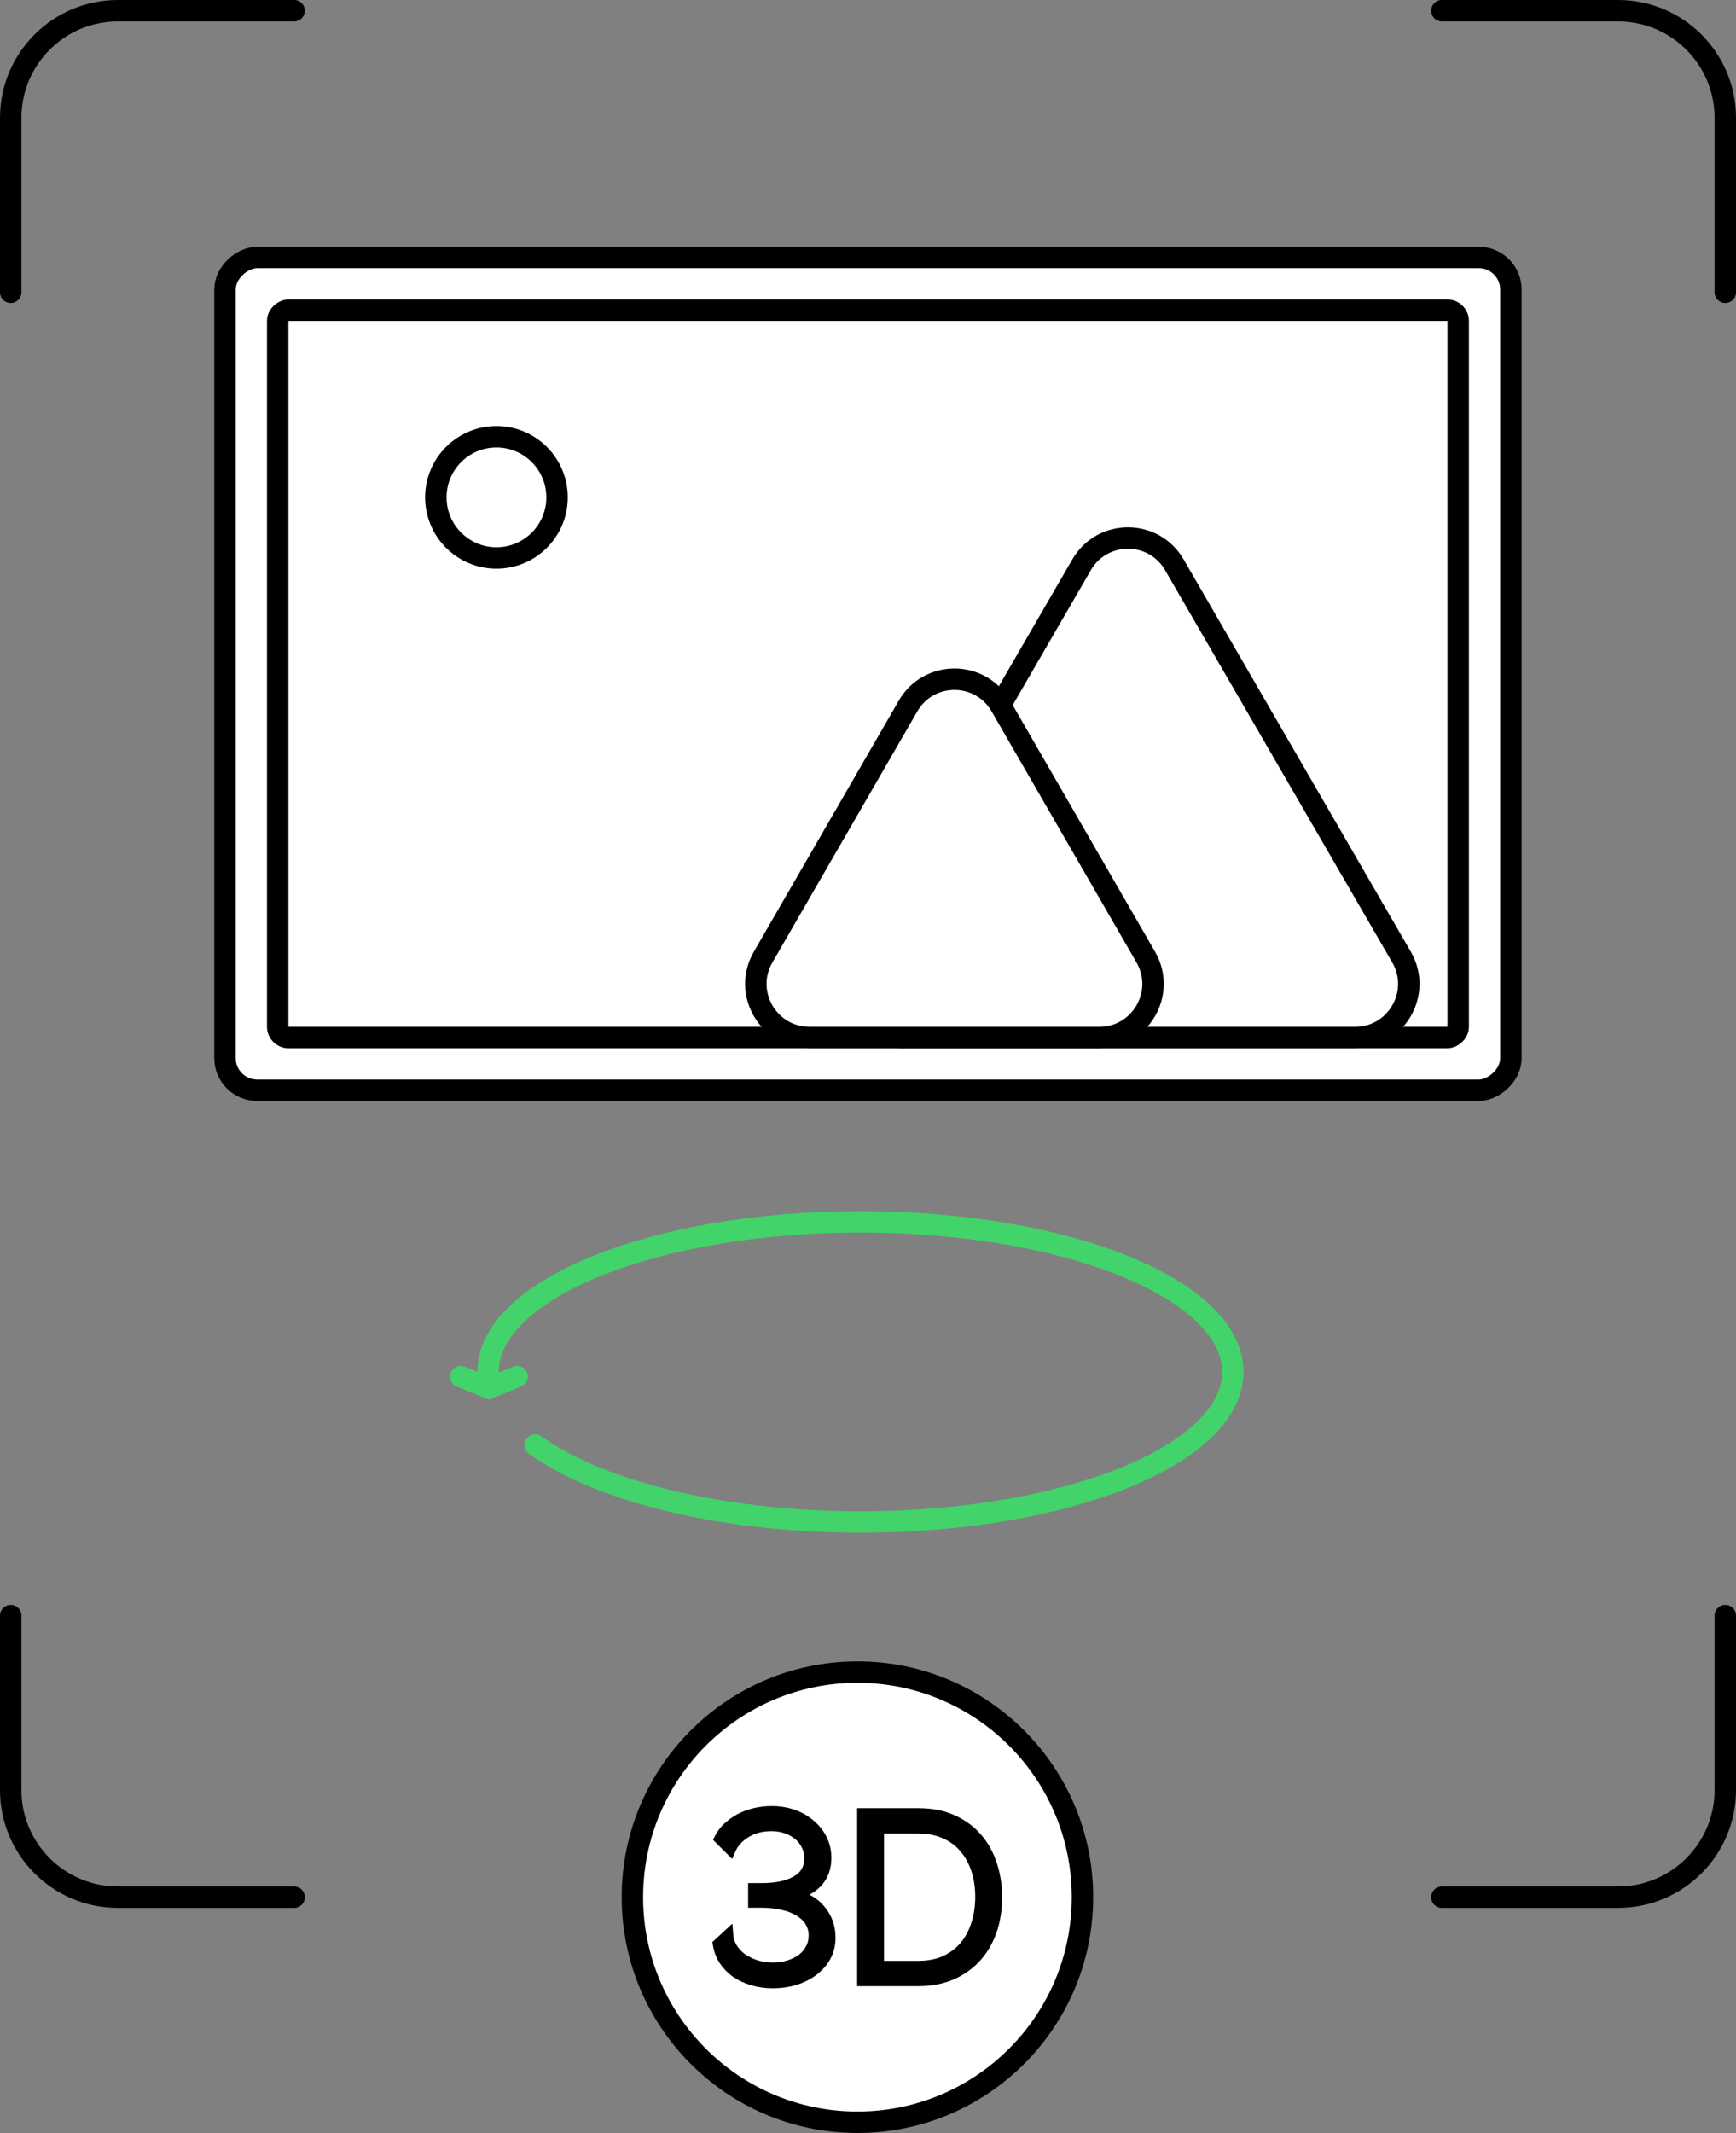 <?xml version="1.0" encoding="UTF-8"?> <svg xmlns="http://www.w3.org/2000/svg" width="162" height="199" viewBox="0 0 162 199" fill="none"><rect x="0" y="0" width="162" height="199" fill="#808080" stroke="none"/><circle cx="80.014" cy="177" r="21" fill="white" stroke="black" stroke-width="2"></circle><path d="M80.488 184.802V169.197H85.684C86.906 169.197 87.969 169.402 88.875 169.813C89.794 170.223 90.556 170.78 91.16 171.483C91.778 172.186 92.238 173.014 92.54 173.966C92.856 174.904 93.014 175.908 93.014 176.977C93.014 178.164 92.841 179.241 92.496 180.208C92.152 181.161 91.656 181.981 91.009 182.67C90.377 183.344 89.608 183.871 88.702 184.252C87.811 184.619 86.805 184.802 85.684 184.802H80.488ZM91.505 176.977C91.505 176.04 91.376 175.183 91.117 174.406C90.858 173.615 90.477 172.934 89.974 172.362C89.486 171.791 88.882 171.351 88.163 171.043C87.445 170.721 86.618 170.56 85.684 170.56H81.997V183.439H85.684C86.632 183.439 87.466 183.278 88.185 182.956C88.918 182.619 89.529 182.164 90.017 181.593C90.506 181.007 90.872 180.325 91.117 179.549C91.376 178.758 91.505 177.901 91.505 176.977Z" fill="black" stroke="black"></path><path d="M72.124 185C71.448 185 70.816 184.912 70.226 184.736C69.637 184.56 69.12 184.319 68.674 184.011C68.229 183.689 67.862 183.308 67.575 182.868C67.287 182.414 67.1 181.916 67.014 181.374L67.92 180.538C67.948 180.919 68.063 181.293 68.265 181.659C68.48 182.026 68.768 182.355 69.127 182.648C69.501 182.927 69.939 183.154 70.442 183.33C70.959 183.505 71.52 183.593 72.124 183.593C72.67 183.593 73.173 183.52 73.633 183.374C74.107 183.227 74.517 183.022 74.862 182.758C75.207 182.495 75.472 182.179 75.659 181.813C75.861 181.432 75.961 181.022 75.961 180.582C75.961 180.099 75.846 179.667 75.616 179.286C75.386 178.905 75.056 178.582 74.624 178.319C74.193 178.04 73.676 177.835 73.072 177.703C72.469 177.557 71.793 177.484 71.046 177.484H70.313V176.187H71.046C72.454 176.187 73.554 175.952 74.344 175.484C75.149 175.015 75.552 174.311 75.552 173.374C75.552 172.919 75.458 172.509 75.271 172.143C75.084 171.762 74.826 171.44 74.495 171.176C74.179 170.912 73.805 170.707 73.374 170.56C72.943 170.414 72.49 170.341 72.016 170.341C71.067 170.341 70.255 170.553 69.58 170.978C68.904 171.403 68.43 171.93 68.157 172.56L67.144 171.549C67.345 171.154 67.611 170.802 67.941 170.495C68.286 170.172 68.667 169.901 69.084 169.681C69.515 169.462 69.975 169.293 70.464 169.176C70.967 169.059 71.477 169 71.994 169C72.727 169 73.403 169.11 74.021 169.33C74.639 169.549 75.171 169.857 75.616 170.253C76.076 170.634 76.435 171.088 76.694 171.615C76.953 172.143 77.082 172.714 77.082 173.33C77.082 174.223 76.823 174.963 76.306 175.549C75.803 176.121 75.063 176.531 74.085 176.78C74.603 176.883 75.07 177.059 75.487 177.308C75.904 177.542 76.256 177.835 76.543 178.187C76.845 178.538 77.075 178.934 77.233 179.374C77.391 179.813 77.47 180.275 77.47 180.758C77.47 181.418 77.326 182.011 77.039 182.538C76.752 183.051 76.364 183.491 75.875 183.857C75.386 184.223 74.819 184.509 74.172 184.714C73.525 184.905 72.842 185 72.124 185Z" fill="black" stroke="black"></path><path d="M161 27.269L161 11C161 5.477 156.523 1 151 1L134.554 1M161 150.731L161 167C161 172.523 156.523 177 151 177L134.554 177M27.446 177L11 177C5.477 177 1 172.523 1 167L1 150.731M1 27.269L1 11C1 5.477 5.477 1 11 1L27.446 1" stroke="black" stroke-width="2" stroke-linecap="round"></path><rect x="20.995" y="101.715" width="77.694" height="120" rx="3" transform="rotate(-90 20.995 101.715)" fill="white" stroke="black" stroke-width="2" stroke-linecap="round"></rect><rect x="25.914" y="96.795" width="67.855" height="110.161" rx="1" transform="rotate(-90 25.914 96.795)" fill="white" stroke="black" stroke-width="2" stroke-linecap="round"></rect><path d="M100.932 52.69C102.858 49.364 107.659 49.364 109.585 52.69L130.786 89.29C132.717 92.623 130.312 96.796 126.46 96.796H84.057C80.205 96.796 77.8 92.623 79.731 89.29L100.932 52.69Z" fill="white" stroke="black" stroke-width="2" stroke-linecap="round"></path><path d="M84.737 65.868C86.661 62.535 91.472 62.535 93.397 65.868L106.922 89.295C108.847 92.628 106.441 96.795 102.592 96.795H75.541C71.692 96.795 69.287 92.628 71.211 89.295L84.737 65.868Z" fill="white" stroke="black" stroke-width="2" stroke-linecap="round"></path><circle cx="46.327" cy="46.402" r="5.655" fill="white" stroke="black" stroke-width="2" stroke-linecap="round"></circle><path d="M45.549 127.997C45.549 120.265 61.106 113.997 80.296 113.997C99.487 113.997 115.043 120.265 115.043 127.997C115.043 135.729 99.487 141.997 80.296 141.997C67.255 141.997 55.892 139.102 49.949 134.821" stroke="#42D36B" stroke-width="2" stroke-linecap="round"></path><path d="M42.995 128.436L45.625 129.495L48.255 128.436" stroke="#42D36B" stroke-width="2" stroke-linecap="round"></path></svg> 